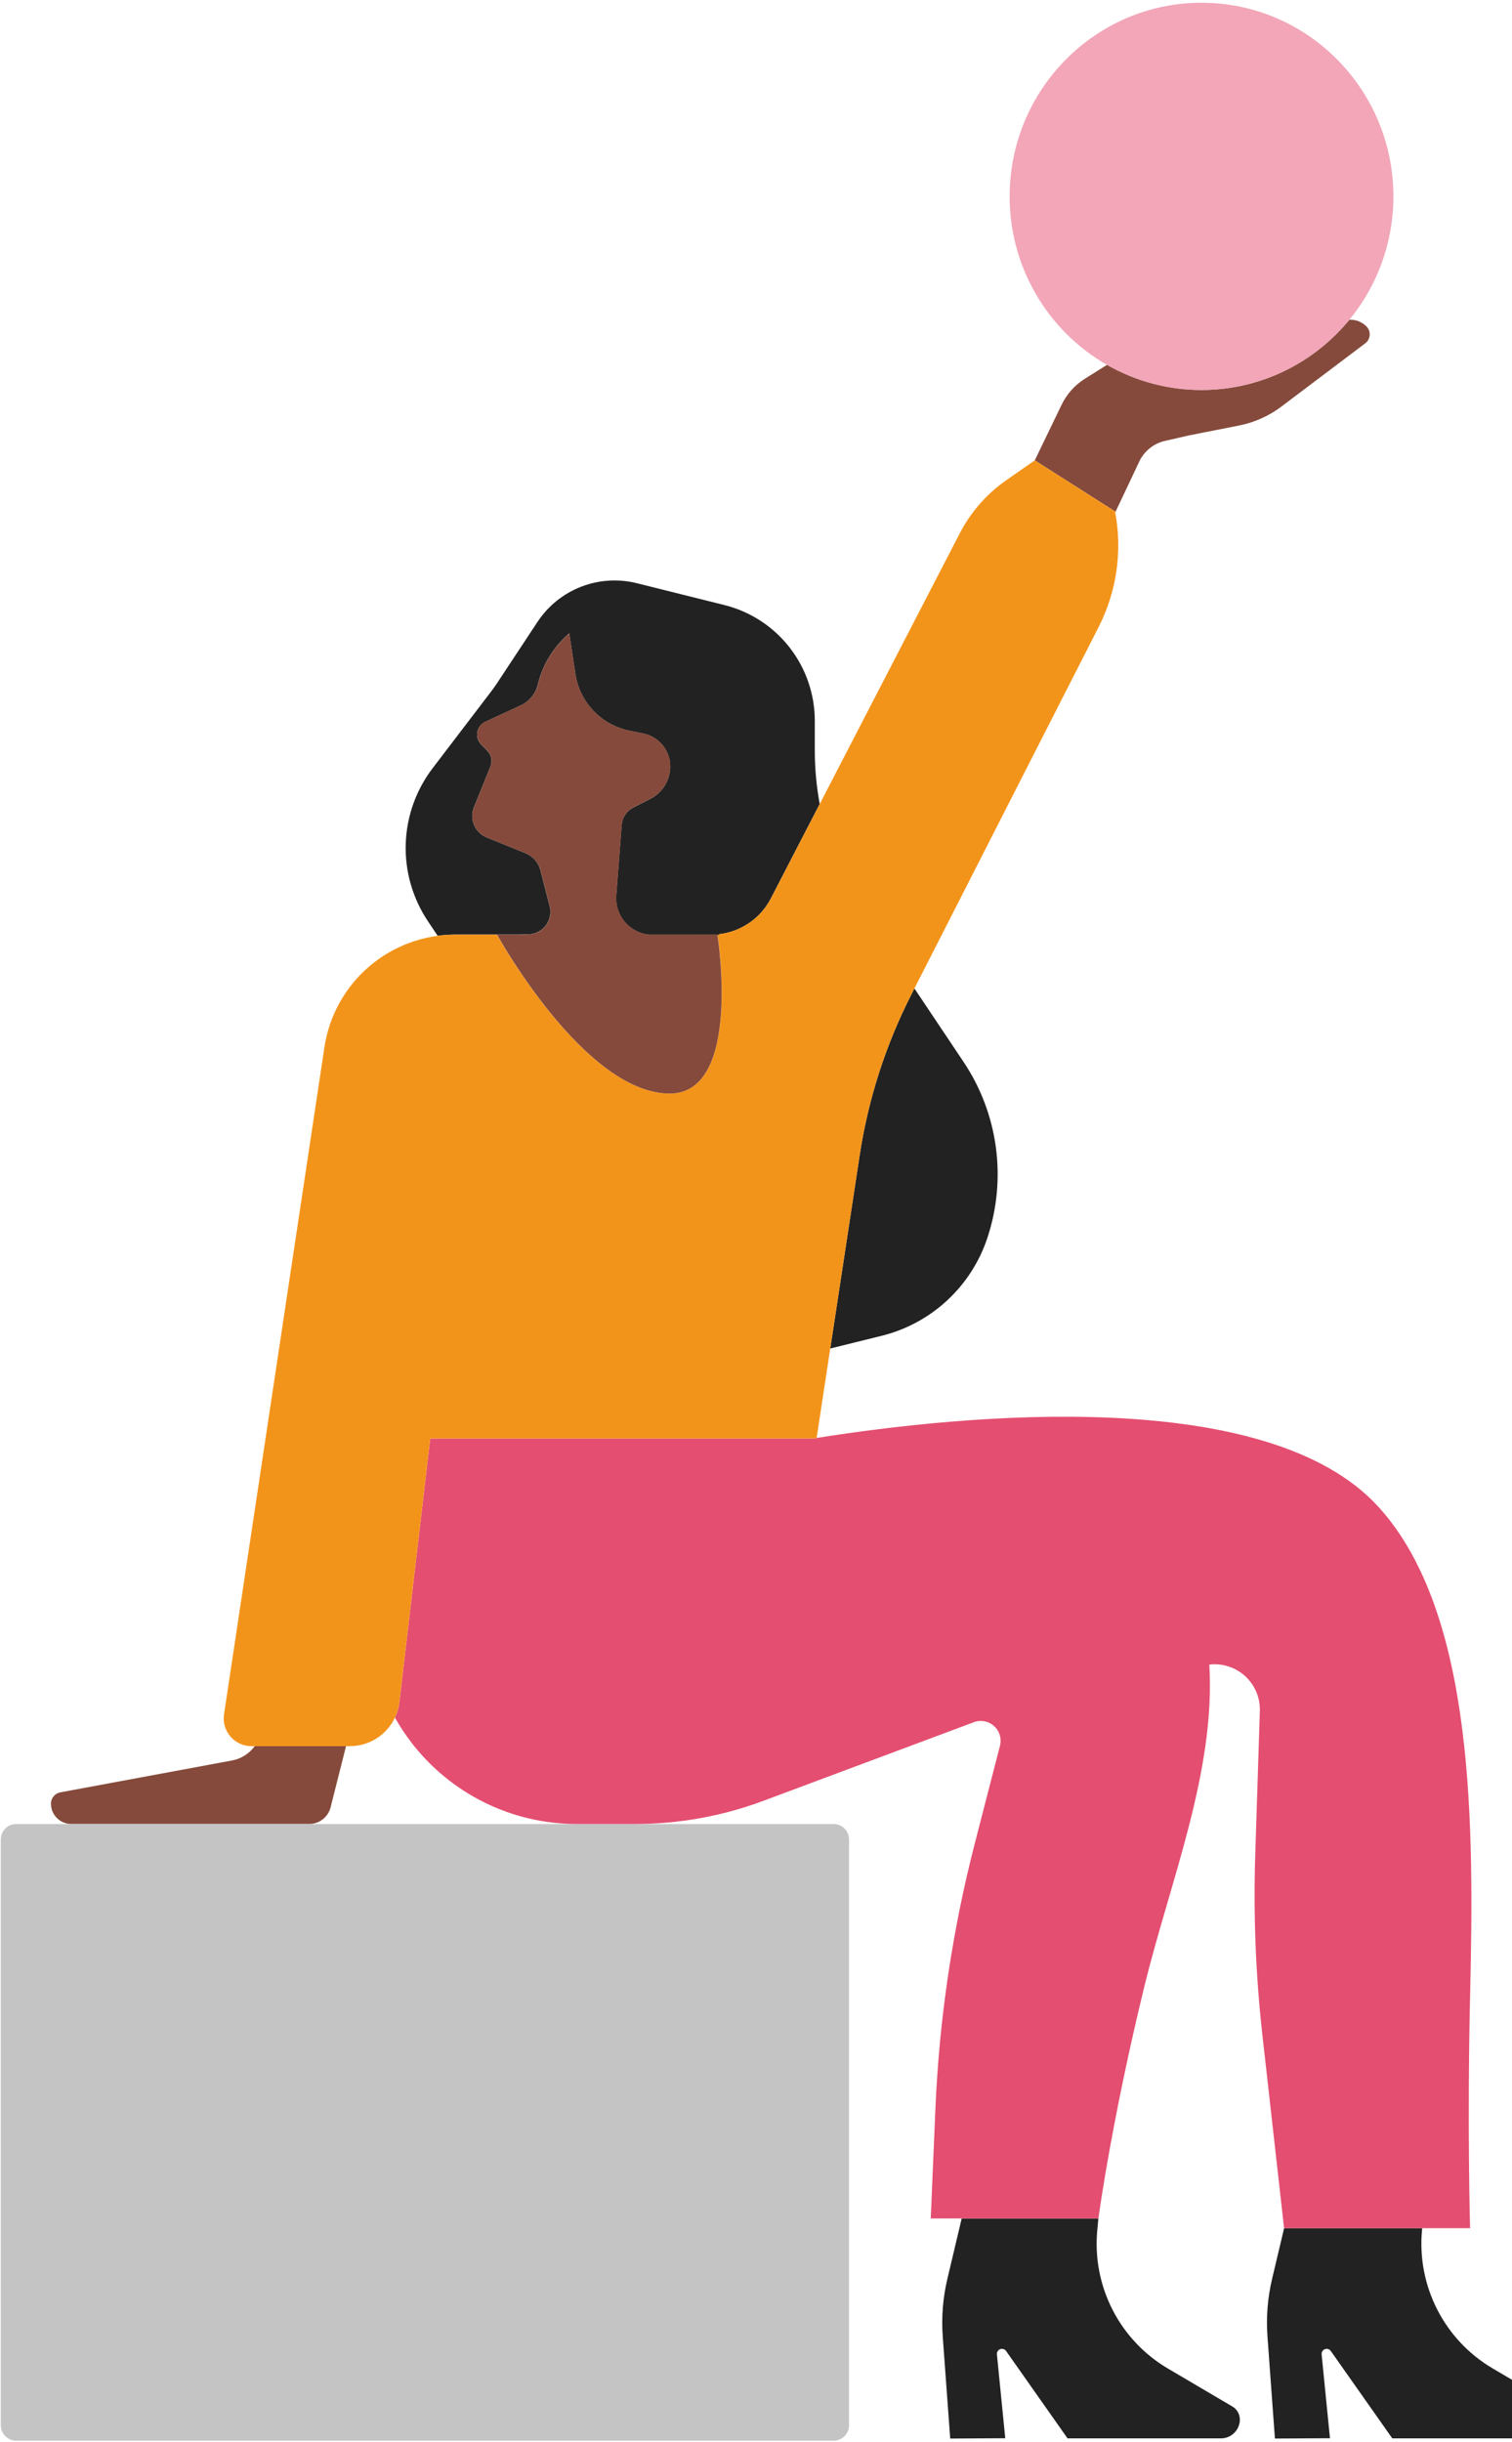 <svg width="345" height="557" viewBox="0 0 345 557" fill="none" xmlns="http://www.w3.org/2000/svg">
<g clip-path="url(#clip0_2349_4451)">
<path fill-rule="evenodd" clip-rule="evenodd" d="M187.037 183.367C182.617 191.909 178.68 199.514 175.887 204.92C174.734 207.145 173.053 209.052 170.99 210.475C168.928 211.898 166.547 212.792 164.058 213.079C163.474 213.15 162.887 213.185 162.299 213.185H147.981C145.833 212.936 143.864 211.865 142.49 210.196C141.115 208.527 140.441 206.39 140.609 204.234C141.049 198.647 141.563 191.847 141.849 188.144C141.914 187.313 142.191 186.514 142.653 185.821C143.115 185.128 143.747 184.565 144.488 184.185L148.39 182.197C149.67 181.543 150.759 180.569 151.552 179.37C152.344 178.17 152.813 176.786 152.912 175.353C153.04 173.495 152.488 171.654 151.359 170.173C150.23 168.692 148.601 167.672 146.776 167.303L143.617 166.661C140.469 166.02 137.594 164.426 135.384 162.094C133.174 159.762 131.736 156.806 131.266 153.628C130.751 150.206 130.232 146.727 129.893 144.448C126.47 147.37 124.015 151.263 122.855 155.612L122.666 156.32C122.4 157.314 121.918 158.238 121.255 159.027C120.592 159.815 119.765 160.448 118.831 160.881L110.732 164.624C110.266 164.84 109.858 165.164 109.542 165.57C109.227 165.977 109.014 166.452 108.921 166.958C108.828 167.464 108.857 167.984 109.007 168.476C109.157 168.968 109.423 169.416 109.782 169.784L111.194 171.231C111.648 171.694 111.957 172.279 112.084 172.915C112.211 173.55 112.151 174.209 111.911 174.811L108.137 184.132C107.616 185.426 107.628 186.873 108.17 188.158C108.712 189.443 109.741 190.461 111.032 190.989L119.935 194.605C120.761 194.942 121.498 195.467 122.085 196.139C122.673 196.811 123.095 197.611 123.317 198.476C123.885 200.675 124.698 203.869 125.424 206.688C125.617 207.44 125.637 208.225 125.483 208.986C125.329 209.746 125.004 210.462 124.534 211.08C124.064 211.697 123.46 212.2 122.768 212.551C122.076 212.902 121.313 213.091 120.537 213.106L117.845 213.158H103.879C102.533 213.159 101.189 213.248 99.854 213.427L97.598 210.044C94.133 204.846 92.378 198.695 92.578 192.451C92.778 186.207 94.924 180.182 98.715 175.216L112.109 157.657C112.549 157.076 112.989 156.478 113.381 155.871L122.657 141.822C125.064 138.19 128.538 135.393 132.601 133.818C136.664 132.242 141.115 131.965 145.342 133.025L165.286 138C171.175 139.468 176.404 142.863 180.142 147.645C183.88 152.427 185.913 158.322 185.916 164.391V171.029C185.91 175.167 186.286 179.297 187.037 183.367Z" fill="#222222"/>
<path fill-rule="evenodd" clip-rule="evenodd" d="M164.059 213.079C163.993 213.185 163.962 213.242 163.962 213.242H148.958C148.635 213.243 148.311 213.224 147.99 213.185H162.295C162.884 213.185 163.473 213.15 164.059 213.079Z" fill="#222222"/>
<path fill-rule="evenodd" clip-rule="evenodd" d="M225.289 282.357C223.477 287.811 220.313 292.718 216.093 296.62C211.872 300.522 206.733 303.291 201.153 304.671L189.443 307.565C191.493 294.114 194.154 276.638 196.16 263.447C198.104 250.691 202.081 238.33 207.94 226.833L208.648 225.448C212.506 231.214 216.381 237.003 219.856 242.189C223.763 248.027 226.284 254.682 227.225 261.643C228.167 268.605 227.504 275.69 225.289 282.357Z" fill="#222222"/>
<path fill-rule="evenodd" clip-rule="evenodd" d="M312.525 76.485C312.495 76.84 312.39 77.183 312.219 77.495C312.048 77.806 311.813 78.078 311.531 78.293L292.392 92.725C289.535 94.881 286.226 96.361 282.714 97.053C279.195 97.748 274.647 98.65 271.317 99.301L265.797 100.563C264.531 100.854 263.348 101.427 262.336 102.241C261.325 103.055 260.511 104.087 259.955 105.261C258.636 108.085 256.652 112.242 254.479 116.838C254.479 116.776 254.479 116.719 254.448 116.658L236.127 105.001H236.105C238.525 99.996 240.764 95.368 242.237 92.311C243.406 89.885 245.236 87.838 247.516 86.404L252.596 83.215C259.213 86.999 266.709 88.975 274.331 88.944C281.954 88.914 289.434 86.879 296.021 83.044C300.55 80.405 304.572 76.979 307.897 72.927C308.633 72.893 309.367 73.017 310.05 73.292C310.733 73.567 311.349 73.985 311.856 74.519C312.101 74.781 312.287 75.091 312.402 75.43C312.518 75.769 312.559 76.129 312.525 76.485Z" fill="#854A3B"/>
<path fill-rule="evenodd" clip-rule="evenodd" d="M317.935 44.794C317.947 52.531 315.93 60.137 312.084 66.852C308.239 73.567 302.7 79.156 296.02 83.061C289.433 86.895 281.953 88.929 274.331 88.959C266.709 88.989 259.214 87.014 252.596 83.233C245.833 79.352 240.216 73.753 236.315 67.003C232.413 60.252 230.365 52.59 230.378 44.794C230.374 20.421 249.992 0.627 274.154 0.627C298.316 0.627 317.935 20.421 317.935 44.794Z" fill="#F2A6B8"/>
<path fill-rule="evenodd" clip-rule="evenodd" d="M78.956 398.26L75.437 412.203C75.161 413.289 74.533 414.252 73.651 414.942C72.769 415.632 71.683 416.01 70.563 416.017H16.278C15.667 416.017 15.061 415.897 14.496 415.664C13.931 415.43 13.417 415.087 12.985 414.655C12.552 414.223 12.209 413.71 11.975 413.145C11.741 412.58 11.62 411.974 11.62 411.363C11.624 410.752 11.842 410.163 12.236 409.696C12.629 409.226 13.173 408.907 13.775 408.794L52.924 401.532C55.012 401.147 56.873 399.976 58.123 398.26H78.956Z" fill="#854A3B"/>
<path fill-rule="evenodd" clip-rule="evenodd" d="M193.728 419.544V553.147C193.728 554.08 193.357 554.975 192.697 555.635C192.037 556.295 191.142 556.666 190.209 556.666H3.703C2.769 556.666 1.874 556.295 1.214 555.635C0.554 554.975 0.184 554.08 0.184 553.147V419.544C0.184 418.611 0.554 417.716 1.214 417.056C1.874 416.396 2.769 416.025 3.703 416.025H190.209C191.142 416.025 192.037 416.396 192.697 417.056C193.357 417.716 193.728 418.611 193.728 419.544Z" fill="#C4C4C4"/>
<path fill-rule="evenodd" clip-rule="evenodd" d="M282.908 551.827C282.906 552.971 282.45 554.067 281.642 554.876C280.833 555.685 279.737 556.14 278.593 556.142H243.588L229.556 536.204C229.409 535.997 229.197 535.846 228.955 535.772C228.713 535.697 228.452 535.705 228.215 535.794C227.978 535.883 227.776 536.047 227.642 536.262C227.507 536.477 227.447 536.73 227.471 536.982C228.144 543.769 229.371 556.107 229.371 556.107L216.813 556.182C216.813 556.182 215.757 541.746 215.11 532.931C214.789 528.516 215.145 524.078 216.166 519.77C217.248 515.209 218.629 509.39 219.368 506.258C219.368 506.166 219.412 506.073 219.43 505.981H250.626C250.538 506.887 250.453 507.783 250.371 508.668C249.782 514.914 250.985 521.197 253.838 526.783C256.692 532.37 261.078 537.027 266.483 540.211L281.206 548.88C281.723 549.183 282.152 549.617 282.449 550.137C282.747 550.657 282.904 551.246 282.904 551.845L282.908 551.827Z" fill="#222222"/>
<path fill-rule="evenodd" clip-rule="evenodd" d="M357 551.827C356.999 552.971 356.544 554.068 355.735 554.877C354.926 555.686 353.829 556.141 352.685 556.142H317.684L303.647 536.204C303.5 535.997 303.289 535.846 303.047 535.771C302.804 535.697 302.544 535.705 302.307 535.794C302.069 535.883 301.868 536.047 301.733 536.262C301.599 536.477 301.539 536.73 301.562 536.982C302.24 543.769 303.463 556.107 303.463 556.107L290.904 556.182C290.904 556.182 289.849 541.746 289.206 532.931C288.882 528.516 289.236 524.078 290.258 519.77C291.137 516.032 292.233 511.453 293.003 508.198H324.511C324.511 508.347 324.48 508.501 324.467 508.638C323.879 514.883 325.082 521.166 327.936 526.752C330.789 532.338 335.175 536.996 340.579 540.18L355.302 548.849C355.819 549.153 356.248 549.586 356.545 550.106C356.843 550.626 357 551.215 357 551.814V551.827Z" fill="#222222"/>
<path fill-rule="evenodd" clip-rule="evenodd" d="M335.437 455.243C334.76 484.859 335.437 508.198 335.437 508.198H292.994C292.994 508.198 290.183 483.161 288.063 464.3C286.524 450.62 285.973 436.848 286.414 423.089C286.757 412.357 287.166 399.57 287.465 390.245C287.513 388.76 287.24 387.281 286.664 385.911C286.089 384.541 285.224 383.311 284.13 382.305C283.035 381.3 281.736 380.542 280.322 380.085C278.908 379.627 277.412 379.48 275.936 379.653C277.396 404.118 266.971 429.05 261.072 453.242C253.898 482.624 250.911 503.927 250.643 505.858C250.643 505.924 250.643 505.968 250.643 505.985H212.374C212.374 505.985 212.884 493.92 213.434 481.01C214.302 460.525 217.325 440.188 222.452 420.336C224.55 412.194 226.661 404.022 228.17 398.171C228.377 397.37 228.36 396.527 228.121 395.734C227.882 394.941 227.43 394.229 226.815 393.675C226.199 393.121 225.444 392.747 224.63 392.593C223.817 392.439 222.976 392.511 222.201 392.801L174.171 410.734C164.815 414.225 154.91 416.013 144.924 416.012H131.552C124.269 416.009 117.085 414.334 110.553 411.115C104.021 407.895 98.315 403.219 93.877 397.446C92.488 395.642 91.233 393.74 90.12 391.754C90.649 390.645 90.991 389.456 91.132 388.235L98.17 328.093H186.32C186.32 328.093 186.32 328.054 186.32 327.97C220.389 322.582 289.37 315.817 314.636 343.805C336.687 368.151 336.313 417.015 335.437 455.243Z" fill="#E44E70"/>
<path fill-rule="evenodd" clip-rule="evenodd" d="M186.338 327.961C186.338 328.045 186.338 328.084 186.338 328.084H185.581L186.316 327.966L186.338 327.961Z" fill="#E44E70"/>
<path fill-rule="evenodd" clip-rule="evenodd" d="M186.298 327.966V328.084H185.563L186.298 327.966Z" fill="#E44E70"/>
<path fill-rule="evenodd" clip-rule="evenodd" d="M250.683 143.001L208.648 225.448L207.94 226.833C202.081 238.33 198.104 250.691 196.16 263.447C194.154 276.643 191.493 294.114 189.443 307.565C187.772 318.562 186.505 326.866 186.338 327.961H186.298L185.564 328.08H98.165L91.127 388.222C90.986 389.443 90.644 390.632 90.116 391.741C89.199 393.691 87.746 395.341 85.926 396.495C84.106 397.65 81.995 398.262 79.84 398.26H57.367C56.458 398.26 55.559 398.064 54.732 397.686C53.905 397.307 53.17 396.754 52.576 396.065C51.983 395.376 51.545 394.567 51.293 393.693C51.041 392.819 50.981 391.901 51.116 391.002C54.899 365.877 67.555 281.803 74.021 238.872C75.094 231.724 78.698 225.198 84.177 220.482C89.656 215.766 96.646 213.174 103.875 213.176H113.385C113.385 213.176 133.316 249.411 152.82 249.411C169.095 249.411 163.975 214.808 163.733 213.229H163.984C163.984 213.229 164.014 213.171 164.08 213.066C166.57 212.778 168.951 211.883 171.013 210.46C173.076 209.036 174.757 207.128 175.909 204.902C178.702 199.514 182.639 191.909 187.059 183.349L219.021 121.589C221.506 116.79 225.118 112.667 229.547 109.572L236.092 105.001H236.114L254.43 116.662C254.43 116.724 254.43 116.781 254.461 116.842C256.126 125.74 254.797 134.938 250.683 143.001Z" fill="#F3941A"/>
<path fill-rule="evenodd" clip-rule="evenodd" d="M164.059 213.079C163.993 213.185 163.962 213.242 163.962 213.242H148.958C148.635 213.243 148.311 213.224 147.99 213.185H162.295C162.884 213.185 163.473 213.15 164.059 213.079Z" fill="#F3941A"/>
<path fill-rule="evenodd" clip-rule="evenodd" d="M186.338 327.961C186.338 328.045 186.338 328.084 186.338 328.084H185.581L186.316 327.966L186.338 327.961Z" fill="#F3941A"/>
<path fill-rule="evenodd" clip-rule="evenodd" d="M152.82 249.411C133.338 249.411 113.412 213.171 113.412 213.171H117.868L120.56 213.119C121.335 213.104 122.098 212.915 122.79 212.564C123.482 212.213 124.086 211.71 124.556 211.093C125.027 210.475 125.351 209.76 125.505 208.999C125.659 208.238 125.639 207.453 125.447 206.701C124.721 203.882 123.907 200.701 123.34 198.489C123.117 197.625 122.695 196.824 122.108 196.152C121.52 195.48 120.784 194.955 119.957 194.618L111.032 190.989C109.746 190.46 108.722 189.444 108.181 188.164C107.64 186.883 107.626 185.44 108.142 184.15L111.912 174.811C112.156 174.208 112.22 173.546 112.094 172.907C111.968 172.268 111.659 171.679 111.203 171.213L109.791 169.766C109.432 169.399 109.166 168.95 109.016 168.458C108.866 167.966 108.837 167.446 108.93 166.94C109.023 166.435 109.236 165.959 109.551 165.553C109.867 165.147 110.275 164.822 110.742 164.607L118.84 160.863C119.771 160.434 120.597 159.807 121.26 159.025C121.924 158.243 122.408 157.326 122.68 156.337L122.869 155.629C124.029 151.281 126.483 147.387 129.907 144.466C130.246 146.744 130.765 150.223 131.279 153.645C131.755 156.82 133.197 159.771 135.408 162.098C137.62 164.425 140.493 166.015 143.64 166.652L146.798 167.294C148.623 167.663 150.252 168.683 151.381 170.164C152.51 171.645 153.062 173.486 152.934 175.344C152.833 176.774 152.364 178.153 151.574 179.349C150.783 180.545 149.697 181.517 148.421 182.17L144.519 184.158C143.778 184.538 143.146 185.101 142.684 185.794C142.222 186.487 141.946 187.287 141.88 188.117C141.594 191.821 141.071 198.621 140.64 204.207C140.468 206.36 141.136 208.497 142.505 210.168C143.874 211.839 145.836 212.916 147.981 213.171C148.302 213.21 148.626 213.23 148.949 213.229H163.702C163.953 214.808 169.095 249.411 152.82 249.411Z" fill="#854A3B"/>
<path fill-rule="evenodd" clip-rule="evenodd" d="M163.711 213.229H148.958C148.635 213.23 148.311 213.21 147.99 213.171H163.703C163.707 213.19 163.71 213.209 163.711 213.229Z" fill="#854A3B"/>
<path fill-rule="evenodd" clip-rule="evenodd" d="M157.601 213.171V213.229H148.958C148.635 213.23 148.311 213.21 147.99 213.171H157.601Z" fill="#854A3B"/>
<path fill-rule="evenodd" clip-rule="evenodd" d="M164.059 213.079C163.993 213.185 163.962 213.242 163.962 213.242H148.958C148.635 213.243 148.311 213.224 147.99 213.185H162.295C162.884 213.185 163.473 213.15 164.059 213.079Z" fill="#222222"/>
</g>
<defs>
<clipPath id="clip0_2349_4451">
<rect width="356.816" height="556.051" fill="white" transform="translate(0.184 0.627)"/>
</clipPath>
</defs>
</svg>